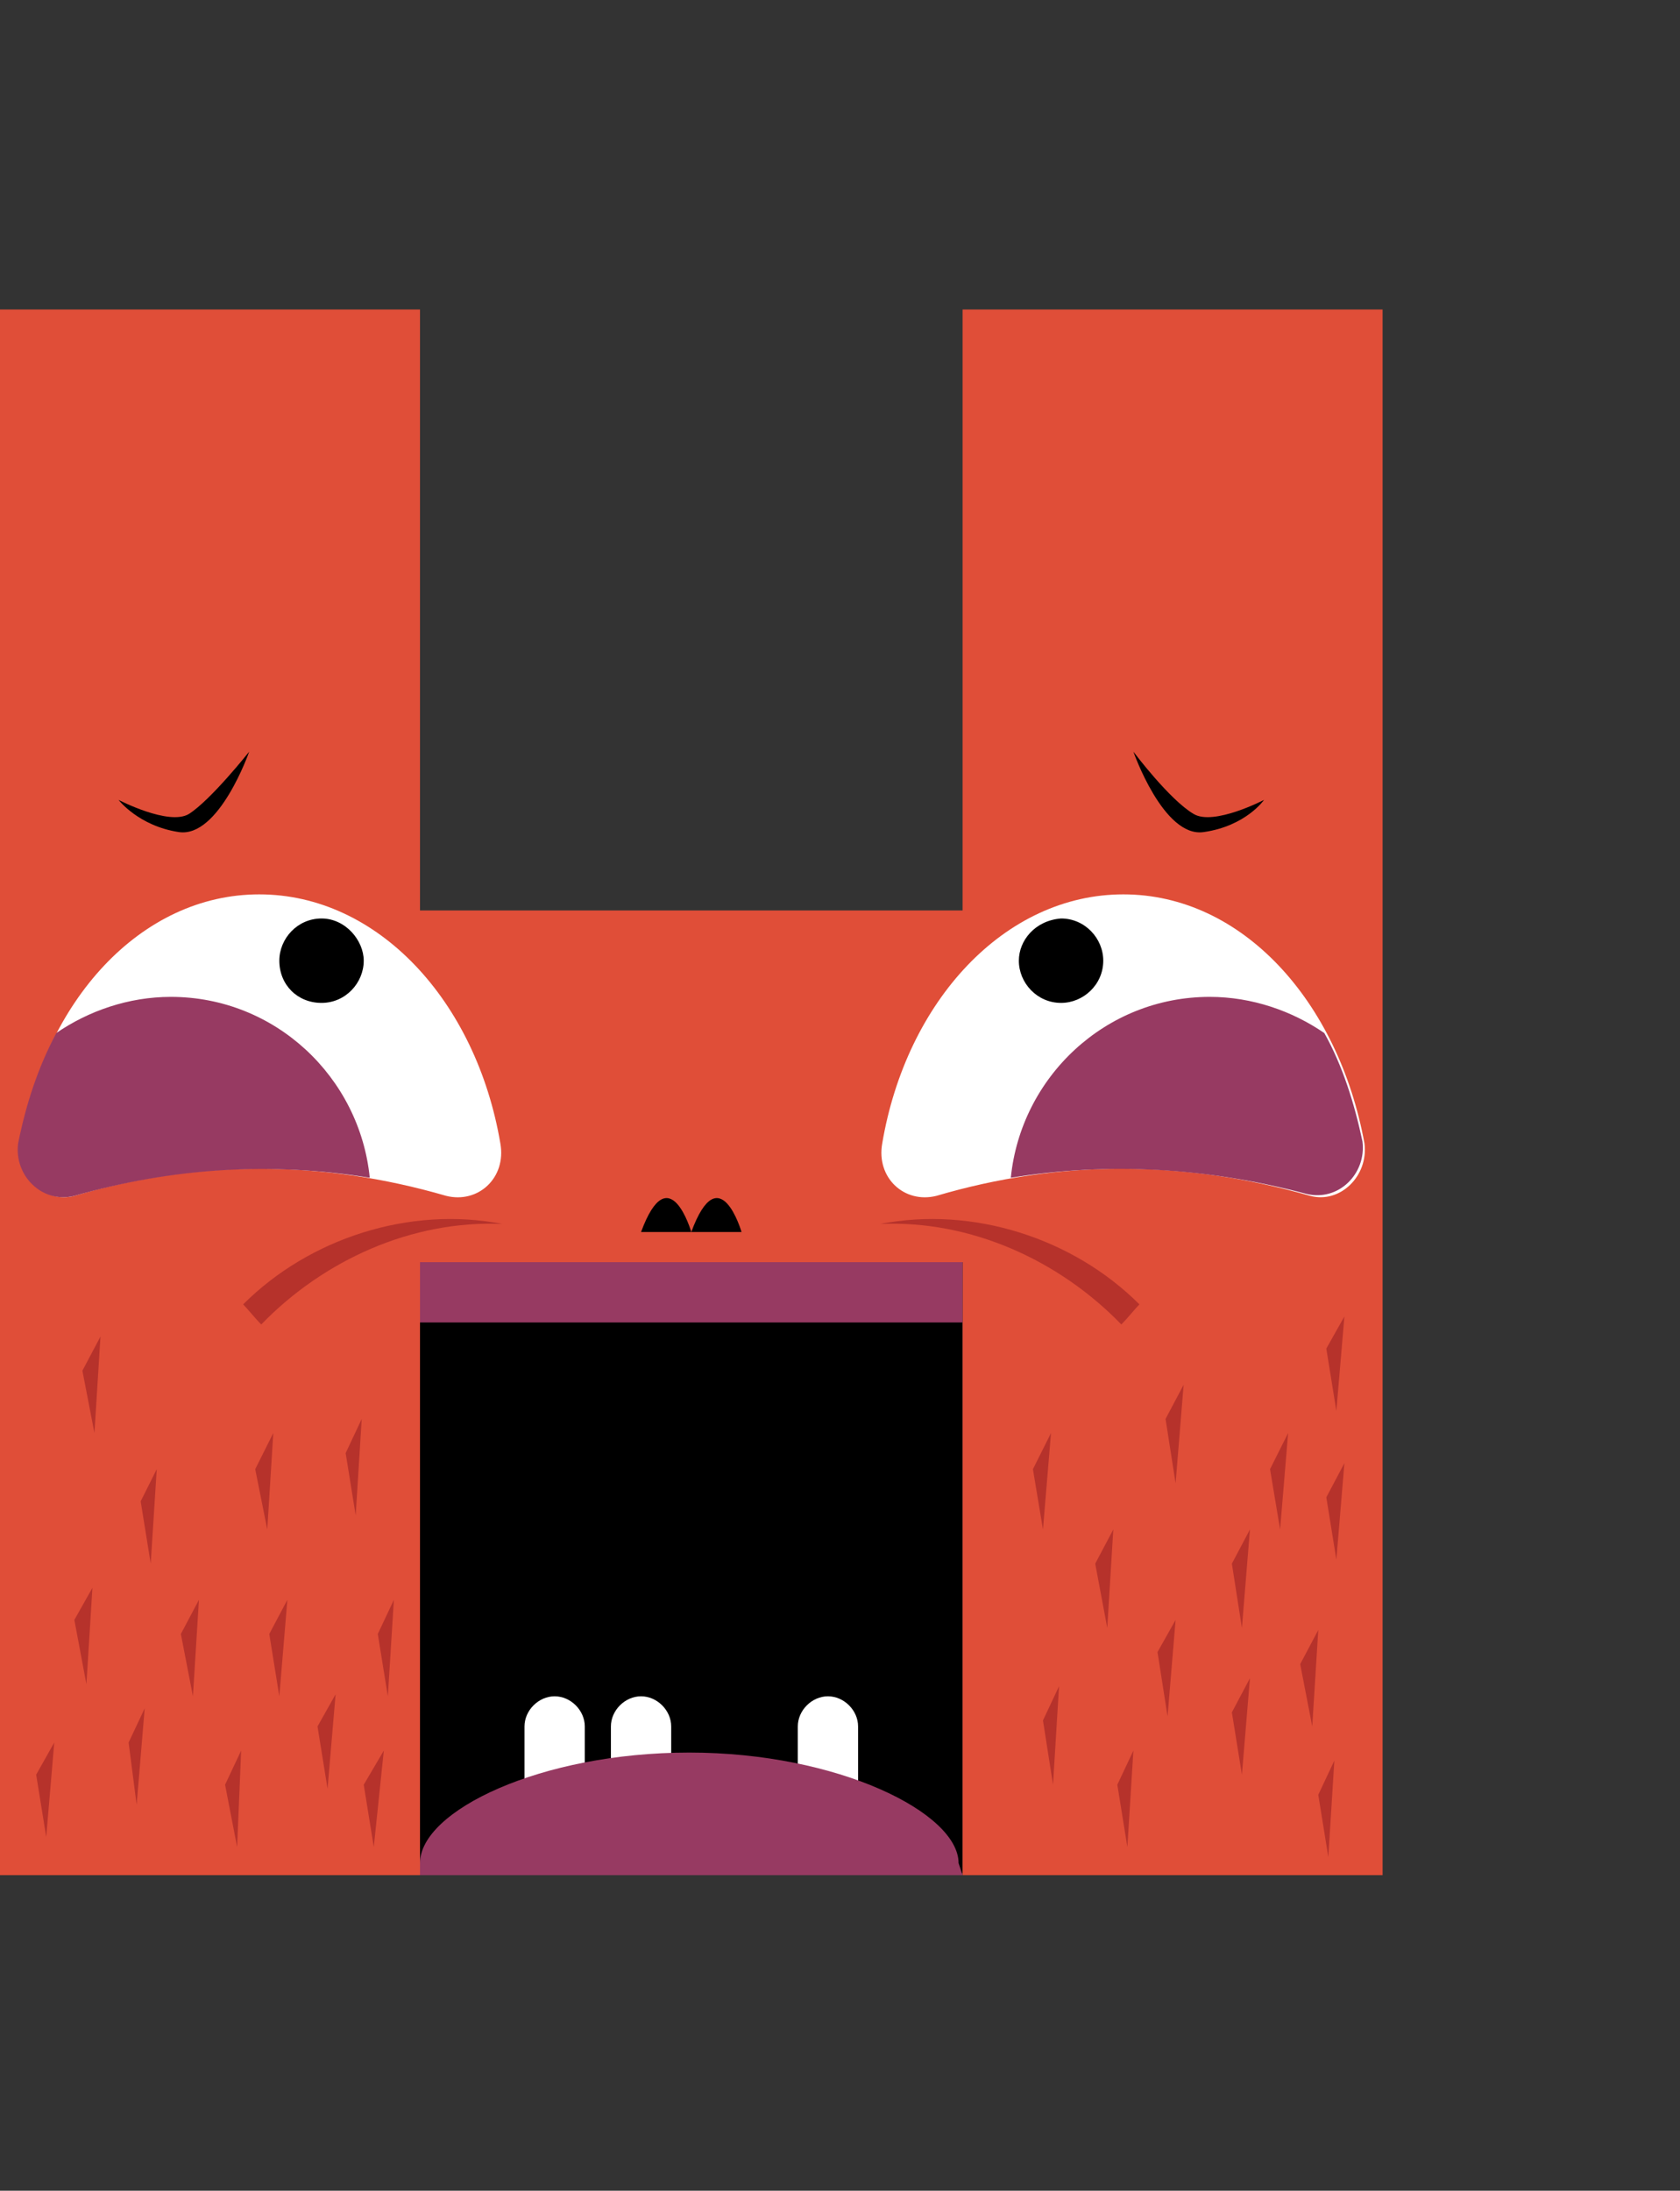 <svg xmlns="http://www.w3.org/2000/svg" xmlns:xlink="http://www.w3.org/1999/xlink" id="Layer_1" x="0px" y="0px" viewBox="0 0 83.6 109" style="enable-background:new 0 0 83.6 109;" xml:space="preserve">
<rect x="0" y="0" width="83.6" height="109" fill="#333333" stroke="none"/>
<style type="text/css">
	.st0{fill:#16877B;}
	.st1{fill:#FFFFFF;}
	.st2{fill:#4EB8B7;}
	.st3{fill:#156D63;}
	.st4{fill:#E04E38;}
	.st5{fill:#B6322B;}
	.st6{fill:#973A62;}
</style>
<g>
	<path class="st0" d="M-69.5,109h-27.1V7.7h41c25.8,0,40.1,15.6,40.1,36.3s-14.3,35.9-40.1,35.9h-13.9V109z"></path>
	<path class="st1" d="M-53.4,7.9c0,4.4-3.6,7.9-7.9,7.9c-4.4,0-7.9-3.6-7.9-7.9c0-4.4,3.6-7.9,7.9-7.9C-56.9,0-53.4,3.6-53.4,7.9z"></path>
	<path d="M-57,6.8c0,1.3-1.1,2.4-2.4,2.4c-1.3,0-2.4-1.1-2.4-2.4s1.1-2.4,2.4-2.4C-58.1,4.4-57,5.5-57,6.8z"></path>
	<path class="st1" d="M-69.2,7.9c0,4.4-3.6,7.9-7.9,7.9c-4.4,0-7.9-3.6-7.9-7.9c0-4.4,3.6-7.9,7.9-7.9C-72.7,0-69.2,3.6-69.2,7.9z"></path>
	<path d="M-77.9,11.3c0,1.3-1.1,2.4-2.4,2.4s-2.4-1.1-2.4-2.4s1.1-2.4,2.4-2.4C-79,8.8-77.9,9.9-77.9,11.3z"></path>
	<path class="st1" d="M-37.6,7.9c0,4.4-3.6,7.9-7.9,7.9c-4.4,0-7.9-3.6-7.9-7.9c0-4.4,3.6-7.9,7.9-7.9S-37.6,3.6-37.6,7.9z"></path>
	<path d="M-39,11c0,1.3-1.1,2.4-2.4,2.4c-1.3,0-2.4-1.1-2.4-2.4s1.1-2.4,2.4-2.4S-39,9.7-39,11z"></path>
	<path d="M-57,58.5c9.2,0,14.2-4.9,14.2-13.3c0-8.3-4.9-13.4-14.2-13.4h-12.5v26.7H-57z"></path>
	<path d="M-69.5,44.3c0,9.2,4.9,14.2,13.3,14.2c8.3,0,13.4-4.9,13.4-14.2V31.8h-26.7V44.3z"></path>
	<path class="st2" d="M-68.5,57.3l23.6,47.3c0,0,2.2,4.4,7.8,4.4s13.6,0,18.3,0s5.7-2.9,5.7-7.5c0-3.8-7.8-6.3-15-17.9   C-30.7,79.4-46,51.5-46,51.5s-3.1-8.6-12-8.6c-6.8,0-10.5,0-10.5,0"></path>
	<path d="M-54.8,51.4c0,0-3.1-8.6-12-8.6c-0.6,0-1.1,0-1.6,0C-59.6,42.9-54.8,51.4-54.8,51.4z"></path>
	<g>
		<polygon class="st0" points="-58.2,66.4 -59.8,66.2 -60.9,64.1   "></polygon>
		<polygon class="st0" points="-63.7,58.2 -65.3,58 -66.4,55.9   "></polygon>
		<polygon class="st0" points="-22.8,107.7 -24.5,107.5 -25.6,105.4   "></polygon>
		<polygon class="st0" points="-14.2,102.4 -15.8,102.3 -16.9,100.2   "></polygon>
		<polygon class="st0" points="-44.2,89.6 -45.9,89.5 -47,87.3   "></polygon>
		<polygon class="st0" points="-54.8,73.6 -56.4,73.4 -57.5,71.3   "></polygon>
		<polygon class="st0" points="-49.2,81.1 -50.8,81 -51.9,78.9   "></polygon>
		<polygon class="st0" points="-54.7,77.4 -56.4,77.3 -57.5,75.1   "></polygon>
		<polygon class="st0" points="-59.6,69.6 -61.2,69.5 -62.3,67.3   "></polygon>
		<polygon class="st0" points="-62.3,63.1 -64,63 -65.1,60.8   "></polygon>
		<polygon class="st0" points="-41.2,74.7 -42.8,74.6 -43.9,72.4   "></polygon>
		<polygon class="st0" points="-41.8,69.6 -43.5,69.5 -44.6,67.3   "></polygon>
		<polygon class="st0" points="-42.5,63.8 -44.2,63.6 -45.3,61.5   "></polygon>
		<polygon class="st0" points="-45.6,64.9 -47.2,64.8 -48.3,62.6   "></polygon>
		<polygon class="st0" points="-48.4,60.2 -50.1,60.1 -51.2,58   "></polygon>
		<polygon class="st0" points="-36.1,101.3 -37.8,101.2 -38.9,99   "></polygon>
		<polygon class="st0" points="-40.1,105.4 -41.7,105.2 -42.8,103.1   "></polygon>
		<polygon class="st0" points="-51.5,84 -53.2,83.8 -54.3,81.7   "></polygon>
		<polygon class="st0" points="-16,107 -17.7,106.9 -18.8,104.7   "></polygon>
		<polygon class="st0" points="-38.4,94.5 -40,94.4 -41.1,92.2   "></polygon>
		<polygon class="st0" points="-49.8,88.5 -51.4,88.3 -52.5,86.2   "></polygon>
		<polygon class="st0" points="-45.6,93.8 -47.2,93.7 -48.3,91.6   "></polygon>
		<polygon class="st0" points="-29.5,107 -31.2,106.9 -32.3,104.7   "></polygon>
		<polygon class="st0" points="-40.1,97.1 -41.7,96.9 -42.8,94.8   "></polygon>
		<polygon class="st0" points="-32.3,99 -33.9,98.9 -35,96.7   "></polygon>
		<polygon class="st0" points="-42.8,100.2 -44.5,100 -45.6,97.9   "></polygon>
		<polygon class="st0" points="-50.6,55.5 -52.2,55.4 -53.3,53.2   "></polygon>
		<polygon class="st0" points="-45.3,58.5 -46.9,58.4 -48,56.2   "></polygon>
		<polygon class="st0" points="-35.6,105.4 -37.3,105.2 -38.4,103.1   "></polygon>
	</g>
	<polygon class="st1" points="-58.8,31.8 -61.9,37.3 -64.2,33.5 -65.5,36.7 -67.4,31.8  "></polygon>
	<path class="st2" d="M-75.3,88.8c0,0.8-0.6,1.4-1.4,1.4s-1.4-0.6-1.4-1.4s0.6-1.4,1.4-1.4S-75.3,88-75.3,88.8z"></path>
	<path class="st2" d="M-81.3,76.2c0,0.8-0.6,1.4-1.4,1.4s-1.4-0.6-1.4-1.4s0.6-1.4,1.4-1.4C-82,74.8-81.3,75.5-81.3,76.2z"></path>
	<path class="st2" d="M-29.5,52.2c0,0.8-0.6,1.4-1.4,1.4s-1.4-0.6-1.4-1.4c0-0.8,0.6-1.4,1.4-1.4S-29.5,51.4-29.5,52.2z"></path>
	<path class="st2" d="M-71,62.6c0,0.8-0.6,1.4-1.4,1.4s-1.4-0.6-1.4-1.4c0-0.8,0.6-1.4,1.4-1.4C-71.6,61.2-71,61.9-71,62.6z"></path>
	<path class="st2" d="M-91.6,54.4c0,0.8-0.6,1.4-1.4,1.4s-1.4-0.6-1.4-1.4c0-0.8,0.6-1.4,1.4-1.4C-92.3,53-91.6,53.6-91.6,54.4z"></path>
	<path class="st2" d="M-29.5,59.4c0,0.8-0.6,1.4-1.4,1.4s-1.4-0.6-1.4-1.4c0-0.8,0.6-1.4,1.4-1.4S-29.5,58.6-29.5,59.4z"></path>
	<path class="st2" d="M-17.3,45c0,0.8-0.6,1.4-1.4,1.4s-1.4-0.6-1.4-1.4c0-0.8,0.6-1.4,1.4-1.4C-18,43.6-17.3,44.2-17.3,45z"></path>
	<path class="st2" d="M-21.4,53.6c0,0.8-0.6,1.4-1.4,1.4s-1.4-0.6-1.4-1.4c0-0.8,0.6-1.4,1.4-1.4C-22.1,52.2-21.4,52.8-21.4,53.6z"></path>
	<path class="st2" d="M-35.5,49.7c0,0.8-0.6,1.4-1.4,1.4c-0.8,0-1.4-0.6-1.4-1.4c0-0.8,0.6-1.4,1.4-1.4   C-36.2,48.3-35.5,49-35.5,49.7z"></path>
	<path class="st2" d="M-76.9,43.7c0,0.8-0.6,1.4-1.4,1.4s-1.4-0.6-1.4-1.4c0-0.8,0.6-1.4,1.4-1.4C-77.6,42.3-76.9,42.9-76.9,43.7z"></path>
	<path class="st2" d="M-37,37.8c0,0.8-0.6,1.4-1.4,1.4c-0.8,0-1.4-0.6-1.4-1.4c0-0.8,0.6-1.4,1.4-1.4C-37.6,36.4-37,37-37,37.8z"></path>
	<path class="st2" d="M-34.7,31.4c0,0.8-0.6,1.4-1.4,1.4c-0.8,0-1.4-0.6-1.4-1.4s0.6-1.4,1.4-1.4C-35.4,29.9-34.7,30.6-34.7,31.4z"></path>
	<path class="st2" d="M-71.6,104.2c0,1-0.8,1.8-1.8,1.8s-1.8-0.8-1.8-1.8s0.8-1.8,1.8-1.8C-72.4,102.5-71.6,103.3-71.6,104.2z"></path>
	<path class="st2" d="M-39.3,22.3c0,0.8-0.6,1.4-1.4,1.4c-0.8,0-1.4-0.6-1.4-1.4s0.6-1.4,1.4-1.4C-40,20.9-39.3,21.5-39.3,22.3z"></path>
	<path class="st2" d="M-88.8,91.7c0,1-0.8,1.8-1.8,1.8s-1.8-0.8-1.8-1.8s0.8-1.8,1.8-1.8C-89.6,89.9-88.8,90.7-88.8,91.7z"></path>
	<path class="st2" d="M-73.8,34.3c0,0.8-0.6,1.4-1.4,1.4s-1.4-0.6-1.4-1.4c0-0.8,0.6-1.4,1.4-1.4C-74.5,32.9-73.8,33.5-73.8,34.3z"></path>
	<path class="st2" d="M-93,10.8c0,0.7-0.5,1.2-1.2,1.2s-1.2-0.5-1.2-1.2s0.5-1.2,1.2-1.2C-93.6,9.5-93,10.1-93,10.8z"></path>
	<path class="st2" d="M-81,64.1c0,1-0.8,1.8-1.8,1.8s-1.8-0.8-1.8-1.8s0.8-1.8,1.8-1.8S-81,63.1-81,64.1z"></path>
	<path class="st2" d="M-60.9,22.9c0,0.8-0.6,1.4-1.4,1.4c-0.8,0-1.4-0.6-1.4-1.4s0.6-1.4,1.4-1.4S-60.9,22.1-60.9,22.9z"></path>
	<path class="st2" d="M-26.3,43.6c0,1.1-0.9,1.9-1.9,1.9c-1.1,0-1.9-0.9-1.9-1.9c0-1.1,0.9-1.9,1.9-1.9   C-27.2,41.7-26.3,42.5-26.3,43.6z"></path>
	<path class="st2" d="M-91.8,45c0,0.7-0.6,1.2-1.2,1.2c-0.7,0-1.2-0.5-1.2-1.2s0.6-1.2,1.2-1.2S-91.8,44.4-91.8,45z"></path>
	<path class="st2" d="M-83.8,47.1c0,1-0.8,1.8-1.8,1.8s-1.8-0.8-1.8-1.8s0.8-1.8,1.8-1.8S-83.8,46.2-83.8,47.1z"></path>
	<path class="st2" d="M-52.1,19.7c0,0.8-0.6,1.4-1.4,1.4c-0.8,0-1.4-0.6-1.4-1.4s0.6-1.4,1.4-1.4C-52.7,18.3-52.1,18.9-52.1,19.7z"></path>
	<path class="st2" d="M-27.6,28.2c0,1.1-0.9,1.9-1.9,1.9c-1.1,0-1.9-0.9-1.9-1.9c0-1.1,0.9-1.9,1.9-1.9   C-28.5,26.3-27.6,27.2-27.6,28.2z"></path>
	<path class="st2" d="M-90.6,31.4c0,0.7-0.5,1.2-1.2,1.2s-1.2-0.5-1.2-1.2s0.5-1.2,1.2-1.2C-91.1,30.1-90.6,30.7-90.6,31.4z"></path>
	<path class="st2" d="M-31.9,18.3c0,1-0.8,1.8-1.8,1.8s-1.8-0.8-1.8-1.8s0.8-1.8,1.8-1.8S-31.9,17.3-31.9,18.3z"></path>
	<circle class="st2" cx="-83.1" cy="30.5" r="1.4"></circle>
	<path class="st2" d="M-49.2,26.2c0,1.1-0.9,1.9-1.9,1.9c-1.1,0-1.9-0.9-1.9-1.9c0-1.1,0.9-1.9,1.9-1.9   C-50.1,24.2-49.2,25.1-49.2,26.2z"></path>
	<ellipse class="st2" cx="-90.4" cy="17" rx="1.2" ry="1.2"></ellipse>
	<path class="st2" d="M-87,23.3c0,1-0.8,1.8-1.8,1.8s-1.8-0.8-1.8-1.8s0.8-1.8,1.8-1.8S-87,22.3-87,23.3z"></path>
	<path class="st2" d="M-78.4,21.5c0,0.8-0.6,1.4-1.4,1.4s-1.4-0.6-1.4-1.4s0.6-1.4,1.4-1.4S-78.4,20.7-78.4,21.5z"></path>
	<path class="st2" d="M-67.6,17.8c0,1.1-0.9,1.9-1.9,1.9c-1.1,0-1.9-0.9-1.9-1.9c0-1.1,0.9-1.9,1.9-1.9   C-68.4,15.9-67.6,16.8-67.6,17.8z"></path>
	<path class="st3" d="M-34.7,24.2c0,0.8-0.6,1.4-1.4,1.4c-0.8,0-1.4-0.6-1.4-1.4s0.6-1.4,1.4-1.4C-35.4,22.8-34.7,23.5-34.7,24.2z"></path>
	<path class="st3" d="M-83.6,103.7c0,0.8-0.6,1.4-1.4,1.4s-1.4-0.6-1.4-1.4s0.6-1.4,1.4-1.4C-84.3,102.2-83.6,102.9-83.6,103.7z"></path>
	<path class="st3" d="M-78.4,94.8c0,0.8-0.6,1.4-1.4,1.4s-1.4-0.6-1.4-1.4s0.6-1.4,1.4-1.4S-78.4,94-78.4,94.8z"></path>
	<path class="st3" d="M-91.6,77.7c0,0.8-0.6,1.4-1.4,1.4s-1.4-0.6-1.4-1.4s0.6-1.4,1.4-1.4C-92.3,76.2-91.6,76.9-91.6,77.7z"></path>
	<path class="st3" d="M-30.9,67.3c0,0.8-0.6,1.4-1.4,1.4s-1.4-0.6-1.4-1.4s0.6-1.4,1.4-1.4C-31.5,65.9-30.9,66.5-30.9,67.3z"></path>
	<path class="st3" d="M-69.6,70.7c0,0.8-0.6,1.4-1.4,1.4s-1.4-0.6-1.4-1.4s0.6-1.4,1.4-1.4C-70.2,69.3-69.6,70-69.6,70.7z"></path>
	<path class="st3" d="M-73.9,78.9c0,0.7-0.6,1.2-1.2,1.2c-0.7,0-1.2-0.6-1.2-1.2c0-0.7,0.5-1.2,1.2-1.2   C-74.4,77.6-73.9,78.2-73.9,78.9z"></path>
	<path class="st3" d="M-75.3,55.9c0,0.8-0.6,1.4-1.4,1.4s-1.4-0.6-1.4-1.4c0-0.8,0.6-1.4,1.4-1.4S-75.3,55.1-75.3,55.9z"></path>
	<path class="st3" d="M-38.1,57c0,0.7-0.5,1.2-1.2,1.2s-1.2-0.5-1.2-1.2s0.5-1.2,1.2-1.2C-38.7,55.8-38.1,56.4-38.1,57z"></path>
	<path class="st3" d="M-30,36.1c0,0.8-0.6,1.4-1.4,1.4c-0.8,0-1.4-0.6-1.4-1.4c0-0.8,0.6-1.4,1.4-1.4C-30.7,34.6-30,35.3-30,36.1z"></path>
	<path class="st3" d="M-90.6,64.1c0,0.7-0.5,1.2-1.2,1.2s-1.2-0.6-1.2-1.2c0-0.7,0.5-1.2,1.2-1.2C-91.1,62.9-90.6,63.4-90.6,64.1z"></path>
	<path class="st3" d="M-44.9,19.7c0,1-0.8,1.8-1.8,1.8s-1.8-0.8-1.8-1.8s0.8-1.8,1.8-1.8C-45.7,18-44.9,18.7-44.9,19.7z"></path>
	<path class="st3" d="M-85.6,38.4c0,0.8-0.6,1.4-1.4,1.4s-1.4-0.6-1.4-1.4c0-0.8,0.6-1.4,1.4-1.4S-85.6,37.7-85.6,38.4z"></path>
	<path class="st3" d="M-22.3,33.7c0,1.1-0.9,1.9-1.9,1.9c-1.1,0-1.9-0.9-1.9-1.9c0-1.1,0.9-1.9,1.9-1.9   C-23.2,31.8-22.3,32.7-22.3,33.7z"></path>
	<path class="st3" d="M-93,20.6c0,0.7-0.5,1.2-1.2,1.2s-1.2-0.5-1.2-1.2s0.5-1.2,1.2-1.2C-93.6,19.4-93,19.9-93,20.6z"></path>
	<path class="st3" d="M-57.8,28.9c0,1-0.8,1.8-1.8,1.8s-1.8-0.8-1.8-1.8s0.8-1.8,1.8-1.8S-57.8,27.9-57.8,28.9z"></path>
	<path class="st3" d="M-83.6,16.3c0,0.8-0.6,1.4-1.4,1.4s-1.4-0.6-1.4-1.4c0-0.8,0.6-1.4,1.4-1.4C-84.3,14.9-83.6,15.6-83.6,16.3z"></path>
	<path class="st3" d="M-71.4,24.2c0,1.1-0.9,1.9-1.9,1.9c-1.1,0-1.9-0.9-1.9-1.9c0-1.1,0.9-1.9,1.9-1.9   C-72.3,22.3-71.4,23.2-71.4,24.2z"></path>
	<path class="st2" d="M-77.1,0c-3.6,0-6.6,2.4-7.6,5.7C-83.4,9.3-78,12-71.6,12c0.4,0,0.8,0,1.2,0c0.7-1.2,1.2-2.6,1.2-4.1   C-69.2,3.6-72.7,0-77.1,0z"></path>
	<path class="st2" d="M-38.7,4.1L-38.7,4.1C-40.1,1.6-42.6,0-45.6,0c-4.4,0-7.9,3.6-7.9,7.9c0,1.5,0.4,2.9,1.2,4.1   c0.1,0,0.2,0,0.3,0C-44.7,12.1-38.7,8.5-38.7,4.1z"></path>
	<path class="st2" d="M-56.1,2.4c0.2,0,0.3,0,0.4,0C-57.1,0.9-59.1,0-61.3,0c-4.4,0-7.9,3.6-7.9,7.9c0,0.4,0.1,0.7,0.1,1   C-67.7,5.2-62.4,2.4-56.1,2.4z"></path>
</g>
<g>
	<rect x="20.9" y="62.8" width="27" height="30.4"></rect>
	<g>
		<path class="st4" d="M47.9,15.4h20.9v77.9H47.9V62.8h-27v30.5H0V15.4h20.9v29.9h27V15.4L47.9,15.4z"></path>
	</g>
	<g>
		<path class="st1" d="M29.1,89v-3.1c0-0.8-0.7-1.5-1.5-1.5l0,0c-0.8,0-1.5,0.7-1.5,1.5V89"></path>
		<path class="st1" d="M33.4,89v-3.1c0-0.8-0.7-1.5-1.5-1.5l0,0c-0.8,0-1.5,0.7-1.5,1.5V89"></path>
		<path class="st1" d="M42.7,89v-3.1c0-0.8-0.7-1.5-1.5-1.5l0,0c-0.8,0-1.5,0.7-1.5,1.5V89"></path>
	</g>
	<g>
		<polygon class="st5" points="51.9,76.1 51.4,73.1 52.3,71.3   "></polygon>
		<polygon class="st5" points="61.8,88.3 61.3,85.2 62.2,83.5   "></polygon>
		<polygon class="st5" points="58.1,85.4 57.6,82.2 58.5,80.6   "></polygon>
		<polygon class="st5" points="61.8,81 61.3,77.8 62.2,76.1   "></polygon>
		<polygon class="st5" points="63.7,76.1 63.2,73.1 64.1,71.3   "></polygon>
		<polygon class="st5" points="66.5,77.6 66,74.5 66.9,72.8   "></polygon>
		<polygon class="st5" points="55.1,81 54.5,77.8 55.4,76.1   "></polygon>
		<polygon class="st5" points="52.4,88.8 51.9,85.6 52.7,83.9   "></polygon>
		<polygon class="st5" points="56.1,91.9 55.6,88.8 56.4,87.1   "></polygon>
		<polygon class="st5" points="66.1,92.4 65.6,89.3 66.4,87.6   "></polygon>
		<polygon class="st5" points="65.3,85.9 64.7,82.8 65.6,81.1   "></polygon>
		<polygon class="st5" points="66.5,70.2 66,67.1 66.9,65.5   "></polygon>
		<polygon class="st5" points="58.5,73.8 58,70.6 58.9,68.9   "></polygon>
		<polygon class="st5" points="19.3,84.4 18.8,81.3 19.6,79.6   "></polygon>
		<polygon class="st5" points="2.3,91.4 1.8,88.3 2.7,86.7   "></polygon>
		<polygon class="st5" points="6.8,89.8 6.4,86.7 7.2,85   "></polygon>
		<polygon class="st5" points="4.3,83.8 3.7,80.6 4.6,79   "></polygon>
		<polygon class="st5" points="9.6,84.4 9,81.3 9.9,79.6   "></polygon>
		<polygon class="st5" points="11.8,91.9 11.2,88.8 12,87.1   "></polygon>
		<polygon class="st5" points="13.9,84.4 13.4,81.3 14.3,79.6   "></polygon>
		<polygon class="st5" points="16.3,89 15.8,85.9 16.7,84.3   "></polygon>
		<polygon class="st5" points="18.6,91.9 18.1,88.8 19.1,87.1   "></polygon>
		<polygon class="st5" points="17.7,75.4 17.2,72.3 18,70.6   "></polygon>
		<polygon class="st5" points="4.7,71.3 4.1,68.2 5,66.5   "></polygon>
		<polygon class="st5" points="7.5,77.8 7,74.7 7.8,73.1   "></polygon>
		<polygon class="st5" points="13.3,76.1 12.7,73.1 13.6,71.3   "></polygon>
	</g>
	<g>
		<path d="M31.9,61.3c1.4-3.8,2.5,0,2.5,0"></path>
		<path d="M34.4,61.3c1.4-3.8,2.5,0,2.5,0"></path>
	</g>
	<path class="st6" d="M47.9,93.3h-27v-0.6c0-2.6,6-5.5,13.4-5.5l0,0c7.4,0,13.4,3,13.4,5.5L47.9,93.3L47.9,93.3z"></path>
	<g>
		<g>
			<g>
				<g>
					<path class="st1" d="M46.6,59.5c-1.6,0.4-3-0.9-2.7-2.6c1.2-7.1,6.1-12.4,12-12.4s10.7,5.3,12,12.4c0.2,1.6-1.2,3-2.7,2.6       C58.9,57.7,52.7,57.7,46.6,59.5z"></path>
					<path class="st6" d="M50.3,58.6c0.5-5,4.7-9,9.9-9c2.1,0,4.1,0.7,5.7,1.8c0.9,1.6,1.5,3.5,1.9,5.4c0.2,1.6-1.2,3-2.8,2.6       C60.1,58.1,55.2,57.8,50.3,58.6z"></path>
				</g>
				<path d="M50.7,47.8c0,1.1,0.9,2.1,2.1,2.1c1.1,0,2.1-0.9,2.1-2.1c0-1.1-0.9-2.1-2.1-2.1C51.5,45.8,50.7,46.8,50.7,47.8z"></path>
			</g>
			<path d="M56.4,37.4c0,0,1.5,4.3,3.5,4c2.1-0.3,3-1.6,3-1.6s-2.5,1.3-3.5,0.7C58.2,39.8,56.4,37.4,56.4,37.4z"></path>
			<path class="st5" d="M43.8,60.9c4.6-0.9,9.6,0.7,12.9,4c-0.2,0.2-0.6,0.7-0.9,1C52.7,62.7,48.3,60.7,43.8,60.9z"></path>
		</g>
		<g>
			<g>
				<g>
					<path class="st1" d="M22.2,59.5c1.6,0.4,3-0.9,2.7-2.6c-1.2-7.1-6.1-12.4-12-12.4S2.2,49.8,1,56.9c-0.2,1.6,1.2,3,2.7,2.6       C9.8,57.7,16,57.7,22.2,59.5z"></path>
					<path class="st6" d="M18.4,58.6c-0.5-5-4.7-9-9.9-9c-2.1,0-4.1,0.7-5.7,1.8c-0.9,1.7-1.5,3.5-1.9,5.5c-0.2,1.6,1.2,3,2.8,2.6       C8.6,58.1,13.5,57.8,18.4,58.6z"></path>
				</g>
				<path d="M18.1,47.8c0,1.1-0.9,2.1-2.1,2.1s-2.1-0.9-2.1-2.1c0-1.1,0.9-2.1,2.1-2.1S18.1,46.8,18.1,47.8z"></path>
			</g>
			<path d="M12.4,37.4c0,0-1.5,4.3-3.5,4s-3-1.6-3-1.6s2.5,1.3,3.5,0.7C10.5,39.8,12.4,37.4,12.4,37.4z"></path>
			<path class="st5" d="M25,60.9c-4.6-0.9-9.6,0.7-12.9,4c0.2,0.2,0.6,0.7,0.9,1C16.1,62.7,20.5,60.7,25,60.9z"></path>
		</g>
	</g>
	<rect x="20.9" y="62.8" class="st6" width="27" height="3"></rect>
</g>
</svg>